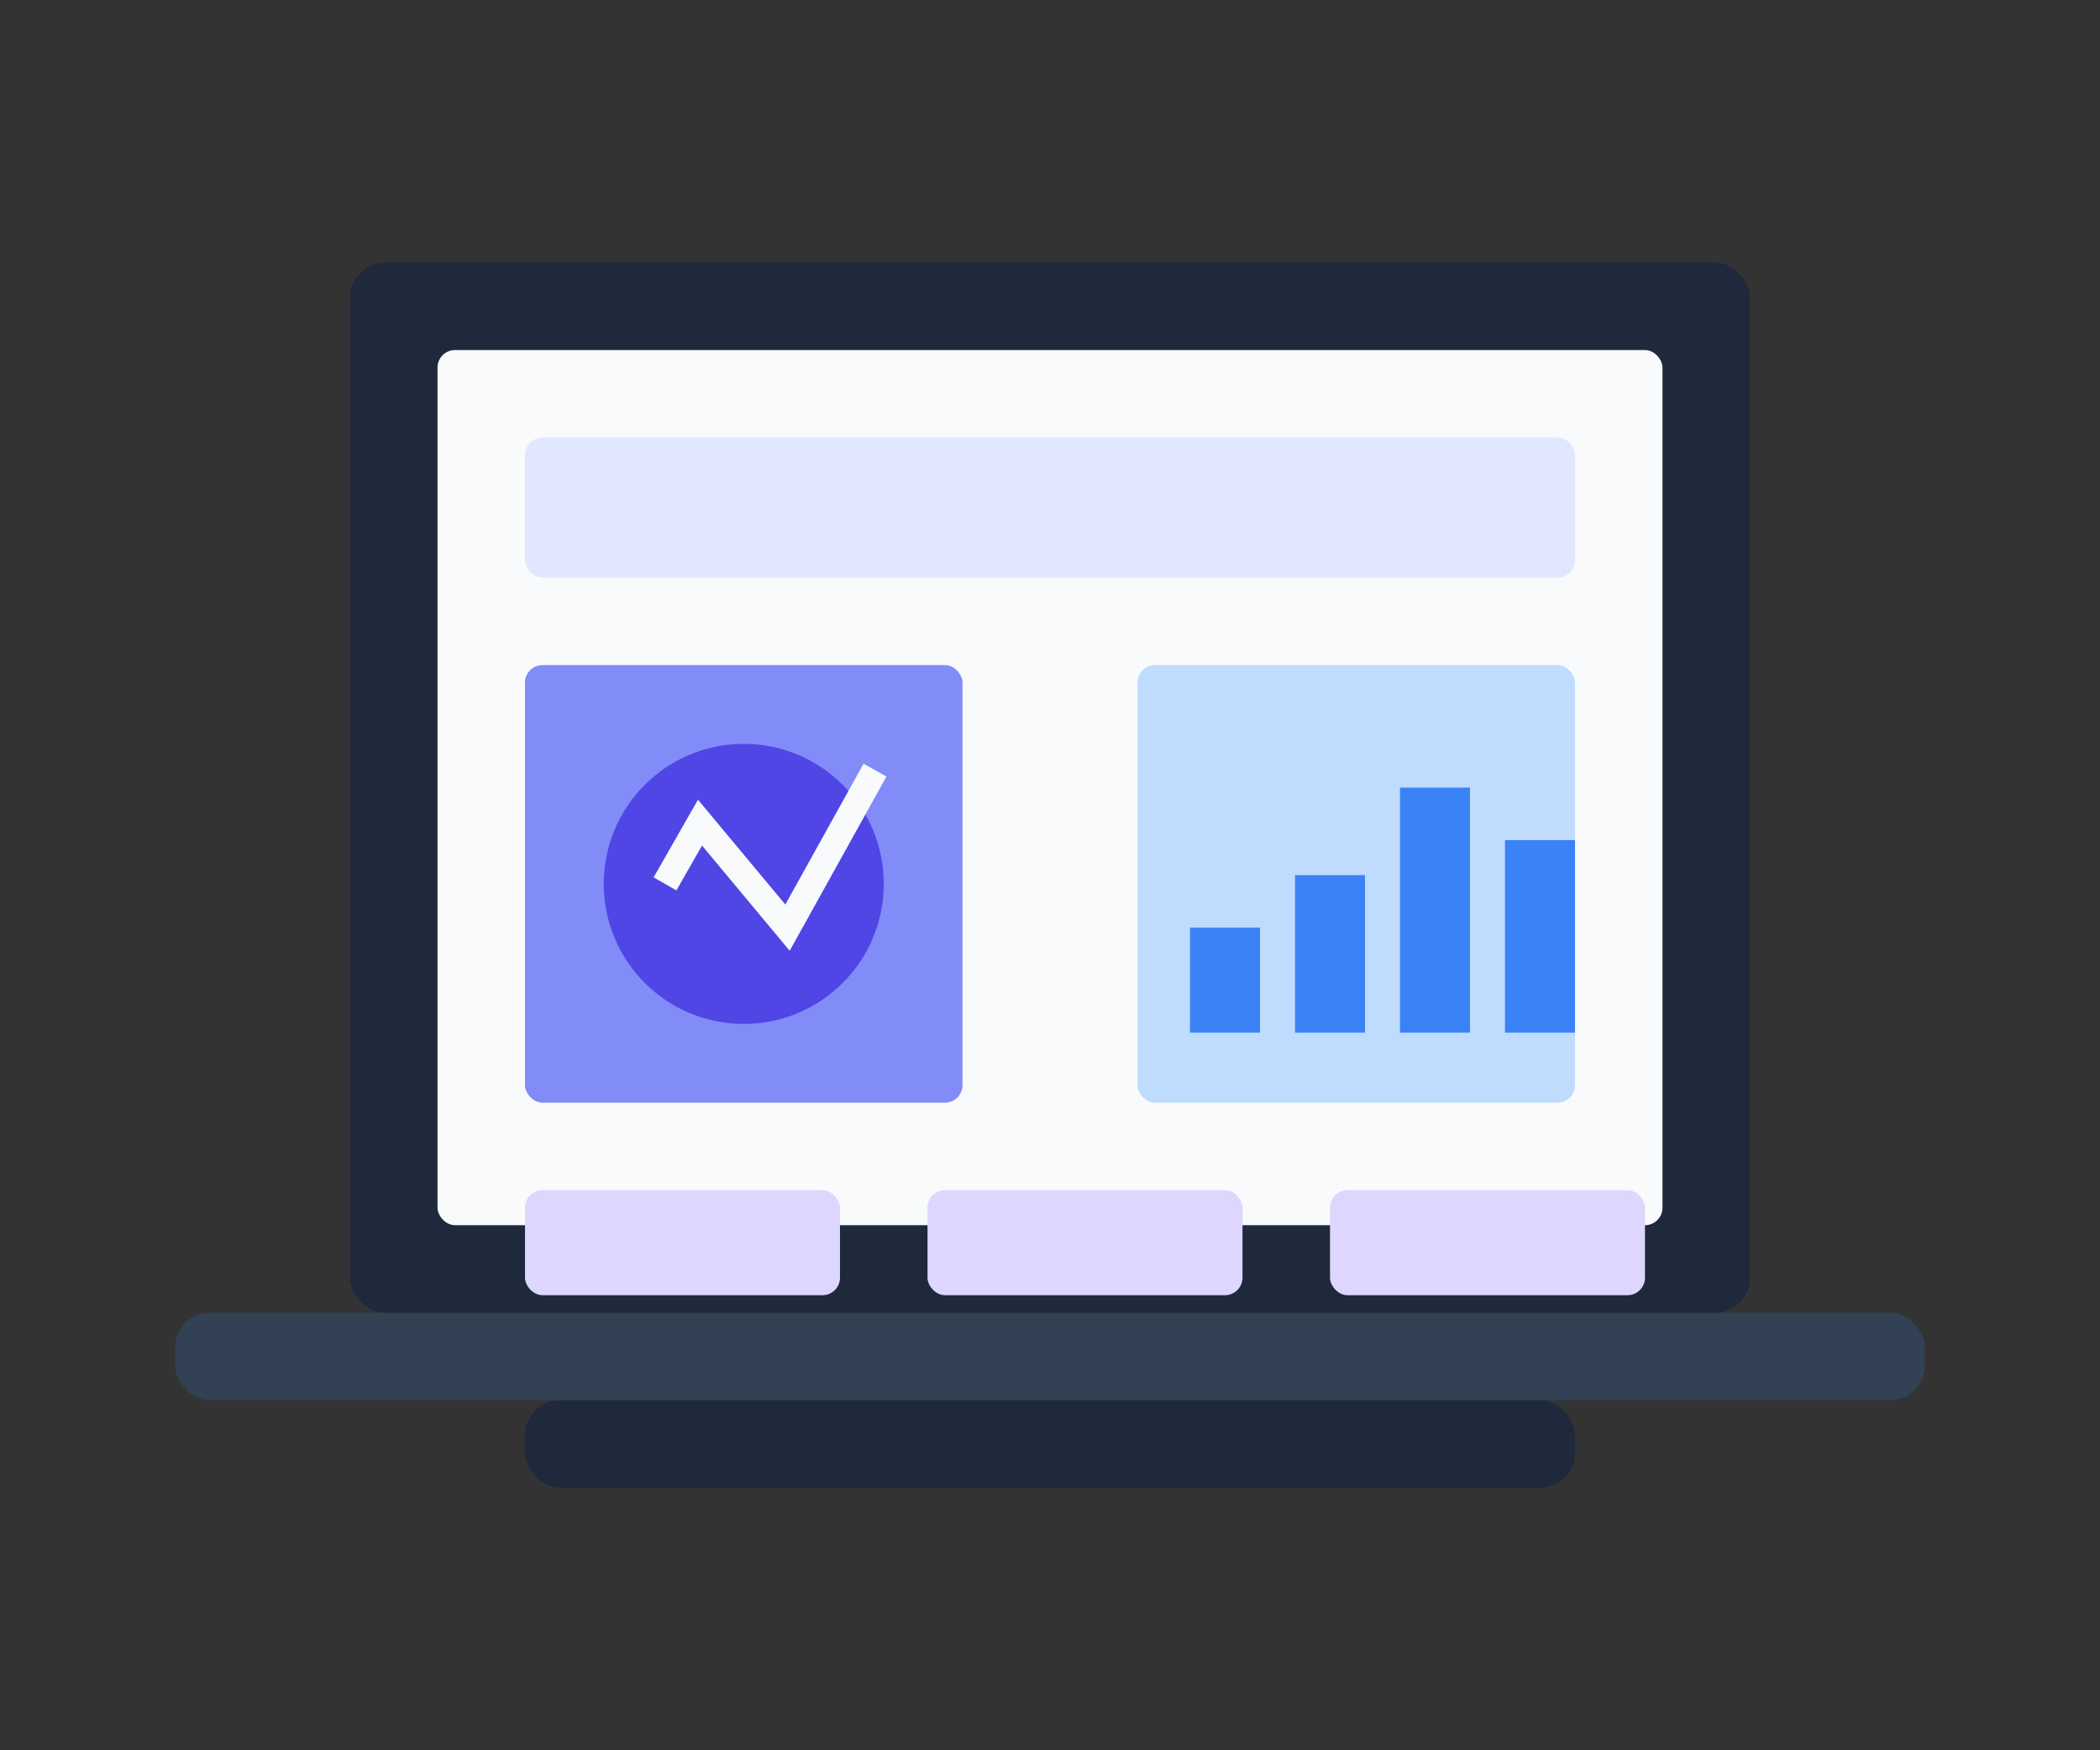 <?xml version="1.0" encoding="UTF-8"?>
<svg width="120px" height="100px" viewBox="0 0 120 100" version="1.1" xmlns="http://www.w3.org/2000/svg" xmlns:xlink="http://www.w3.org/1999/xlink">
    <rect x="0" y="0" width="120" height="100" fill="#333333" stroke="none"/>
    <title>Dashboard Screen</title>
    <g stroke="none" stroke-width="1" fill="none" fill-rule="evenodd">
        <rect x="0" y="0" width="120" height="100"></rect>
        <g transform="translate(10, 5)">
            <!-- Laptop Base -->
            <rect x="0" y="70" width="100" height="5" rx="2" fill="#334155" />
            <rect x="20" y="75" width="60" height="5" rx="2" fill="#1e293b" />
            
            <!-- Laptop Screen -->
            <rect x="10" y="10" width="80" height="60" rx="2" fill="#1e293b" />
            <rect x="15" y="15" width="70" height="50" rx="1" fill="#f8fafc" />
            
            <!-- Dashboard Elements -->
            <!-- Header -->
            <rect x="20" y="20" width="60" height="8" rx="1" fill="#e0e7ff" />
            
            <!-- Charts -->
            <rect x="20" y="33" width="25" height="25" rx="1" fill="#818cf8" />
            <circle cx="32.5" cy="45.5" r="8" fill="#4f46e5" />
            <path d="M28,45.5 L30,42 L35,48 L40,39" stroke="#f8fafc" stroke-width="1.5" fill="none" />
            
            <!-- Bar Chart -->
            <rect x="55" y="33" width="25" height="25" rx="1" fill="#bfdbfe" />
            <rect x="58" y="48" width="4" height="6" fill="#3b82f6" />
            <rect x="64" y="45" width="4" height="9" fill="#3b82f6" />
            <rect x="70" y="40" width="4" height="14" fill="#3b82f6" />
            <rect x="76" y="43" width="4" height="11" fill="#3b82f6" />
            
            <!-- Bottom Stat Boxes -->
            <rect x="20" y="63" width="18" height="6" rx="1" fill="#ddd6fe" />
            <rect x="43" y="63" width="18" height="6" rx="1" fill="#ddd6fe" />
            <rect x="66" y="63" width="18" height="6" rx="1" fill="#ddd6fe" />
        </g>
    </g>
</svg>
